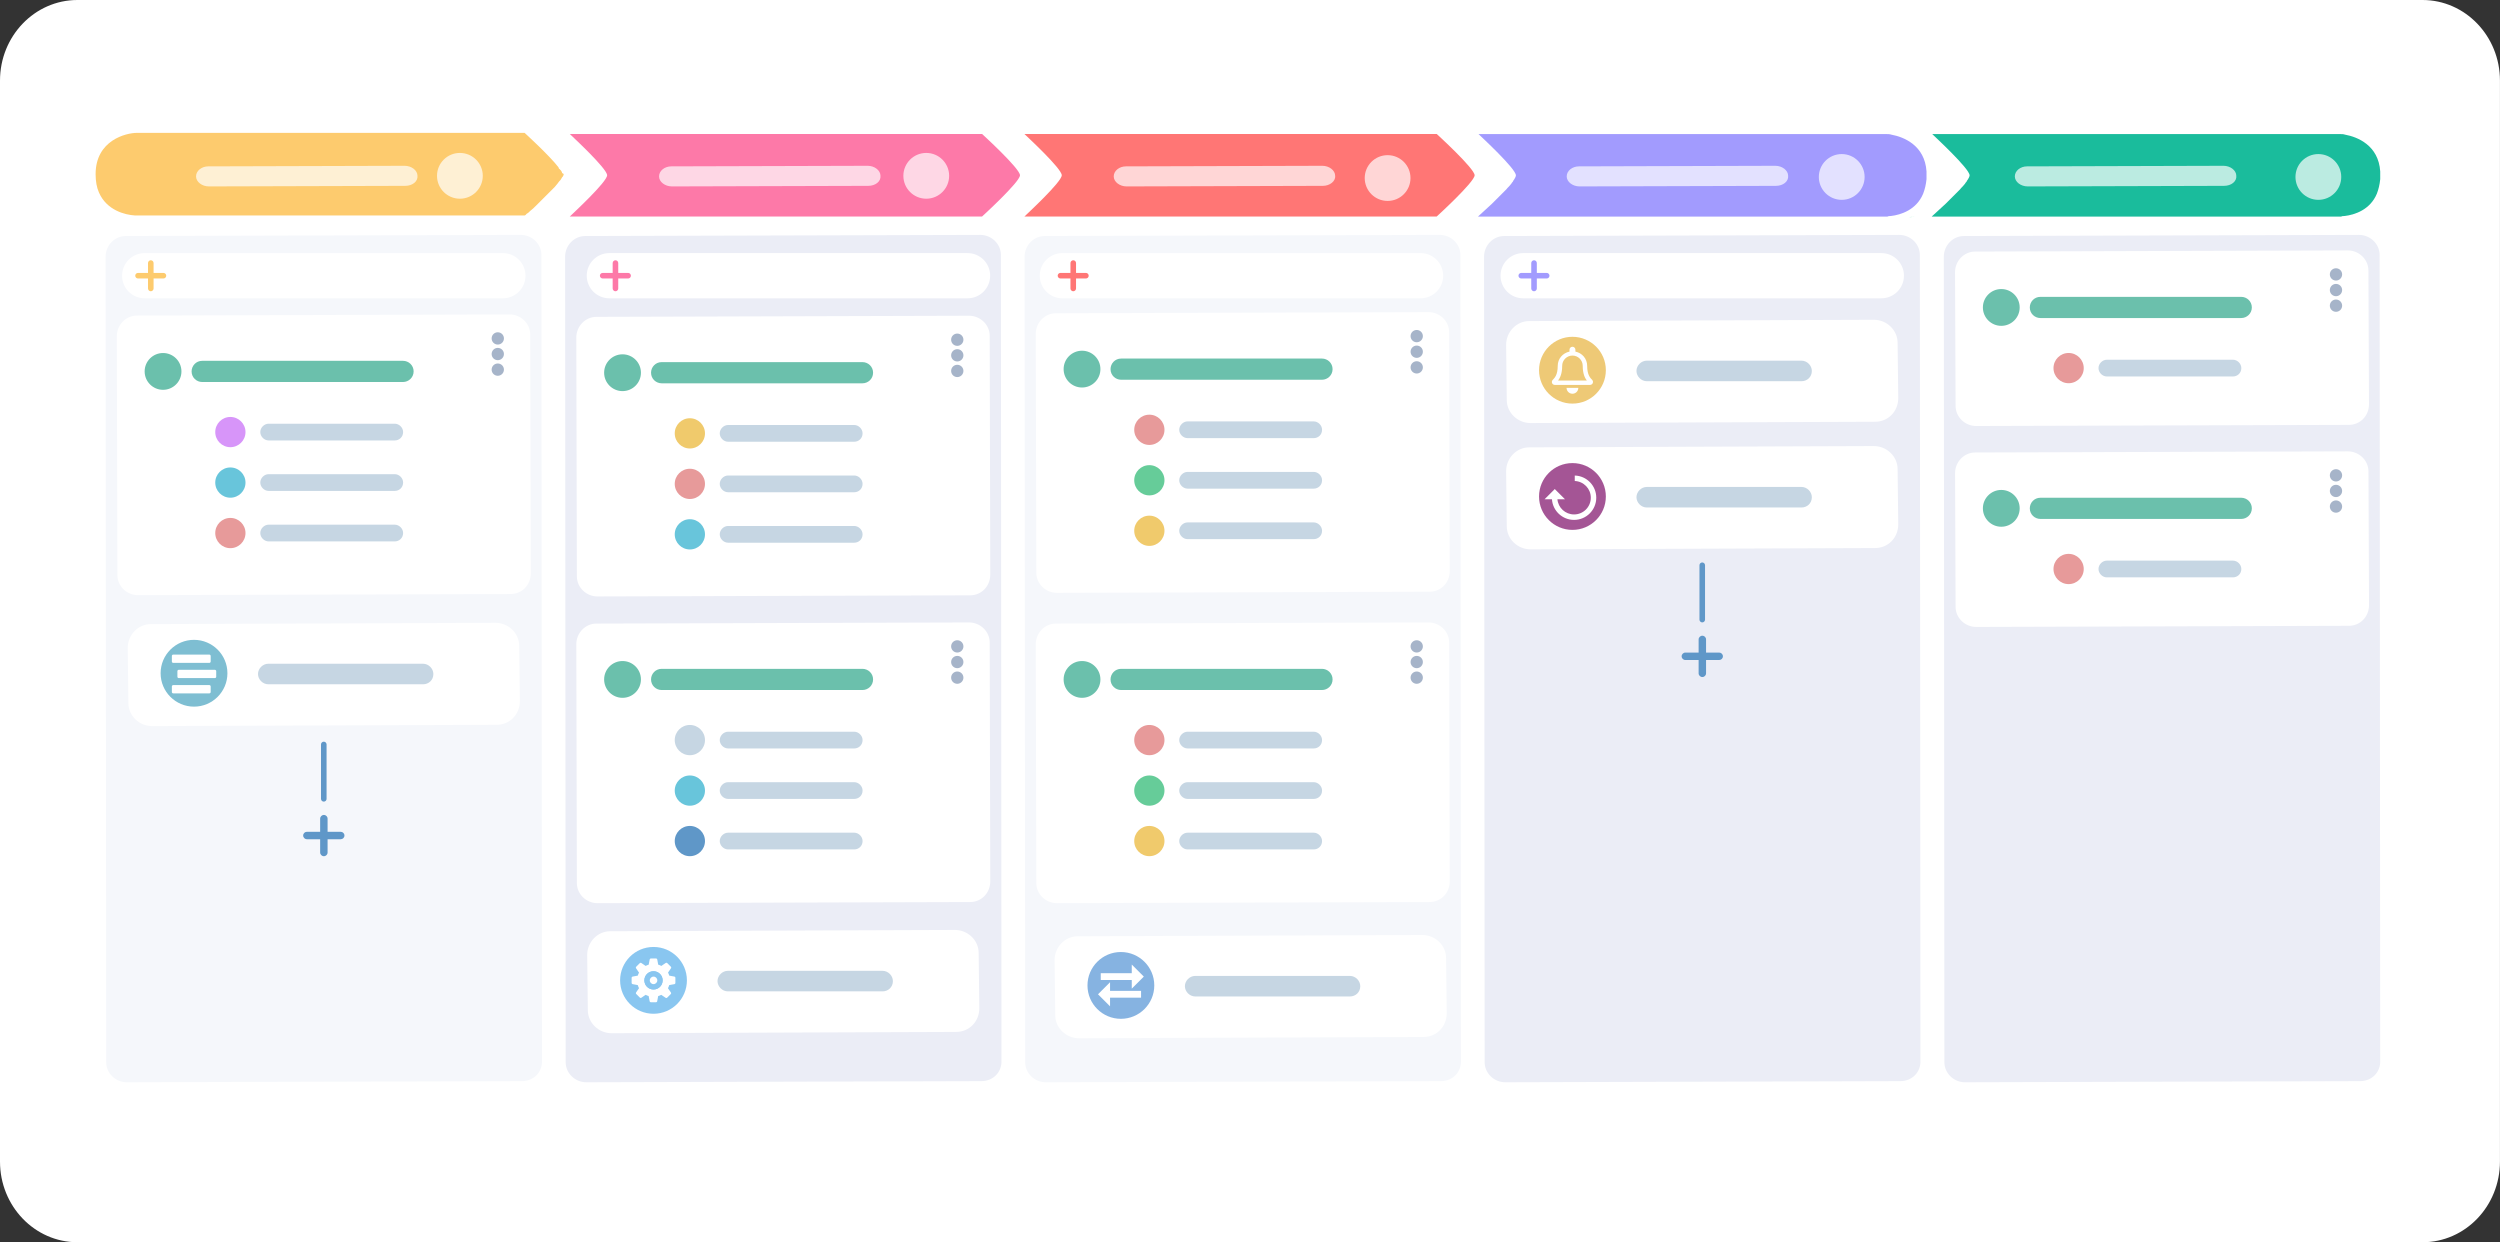 <svg xmlns="http://www.w3.org/2000/svg" xmlns:xlink="http://www.w3.org/1999/xlink" id="Layer_1" x="0px" y="0px" width="618.24px" height="307.2px" viewBox="0 0 618.24 307.2" style="enable-background:new 0 0 618.24 307.2;" xml:space="preserve"><rect x="0" y="0" width="618.24" height="307.2" fill="#333333" stroke="none"/><style type="text/css">	.st0{fill-rule:evenodd;clip-rule:evenodd;fill:#FFFFFF;}	.st1{opacity:0.11;enable-background:new    ;}	.st2{fill:#F5F7FB;}	.st3{fill:#EBEDF6;}	.st4{fill:#FDCB6E;}	.st5{fill:#FD79A8;}	.st6{fill:#FF7675;}	.st7{fill:#85ECC0;}	.st8{opacity:0.7;fill:#FFFFFF;enable-background:new    ;}	.st9{fill:#A29BFE;}	.st10{fill:#1ABC9C;}	.st11{fill:#FFFFFF;}	.st12{fill:#5F97C8;}	.st13{fill:#F0C895;}	.st14{fill:#A6B4C9;}	.st15{fill:#6BC0AC;}	.st16{fill:#F0CA6C;}	.st17{fill:#E79A9A;}	.st18{fill:#68C5DB;}	.st19{fill:#C6D6E3;}	.st20{fill:#66CC99;}	.st21{fill:#D795F9;}	.st22{fill:#EEC976;}	.st23{fill:#A45595;}	.st24{fill:#89C6F0;}	.st25{fill:#7EBED2;}	.st26{fill:#86B3E1;}</style><g>	<g>		<g>			<path class="st0" d="M599.08,307.2H19.16C8.58,307.2,0,298.27,0,287.26V19.94C0,8.93,8.58,0,19.16,0h579.91    c10.58,0,19.16,8.93,19.16,19.94v267.27C618.24,298.27,609.66,307.2,599.08,307.2z"></path>		</g>	</g>	<path id="Pfad_2690_00000132771784610571556660000014883646956624672700_" class="st1" d="M518.15,12.81  c-0.37-0.49-0.74-0.86-1.1-1.35C517.41,11.95,517.78,12.32,518.15,12.81z"></path>	<path class="st2" d="M356.32,267.36l-97.7,0.28c-2.76,0-5.1-2.21-5.1-4.97l-0.14-199.2c0-2.76,2.21-5.1,4.97-5.1l97.7-0.28  c2.76,0,5.1,2.21,5.1,4.97l0.14,199.2C361.42,265.15,359.21,267.36,356.32,267.36z"></path>	<path class="st3" d="M469.95,267.36l-97.7,0.28c-2.76,0-5.1-2.21-5.1-4.97L367,63.47c0-2.76,2.21-5.1,4.97-5.1l97.7-0.28  c2.76,0,5.1,2.21,5.1,4.97l0.14,199.2C475.05,265.15,472.84,267.36,469.95,267.36z"></path>	<path class="st3" d="M583.64,267.36l-97.7,0.28c-2.76,0-5.1-2.21-5.1-4.97l-0.14-199.2c0-2.76,2.21-5.1,4.97-5.1l97.7-0.28  c2.76,0,5.1,2.21,5.1,4.97l0.14,199.2C588.75,265.15,586.54,267.36,583.64,267.36z"></path>	<path class="st2" d="M129.06,267.36l-97.7,0.28c-2.76,0-5.1-2.21-5.1-4.97l-0.14-199.2c0-2.76,2.21-5.1,4.97-5.1l97.7-0.28  c2.76,0,5.1,2.21,5.1,4.97l0.14,199.2C134.16,265.15,131.96,267.36,129.06,267.36z"></path>	<path class="st3" d="M242.69,267.36l-97.7,0.28c-2.76,0-5.1-2.21-5.1-4.97l-0.14-199.2c0-2.76,2.21-5.1,4.97-5.1l97.7-0.28  c2.76,0,5.1,2.21,5.1,4.97l0.14,199.2C247.79,265.15,245.58,267.36,242.69,267.36z"></path>	<g>		<path class="st4" d="M139.39,43.07L139.39,43.07c0,0.14,0,0.28-0.14,0.41c0,0.14-0.14,0.28-0.28,0.41c0,0.14-0.14,0.14-0.14,0.28   c-0.14,0.28-0.28,0.41-0.55,0.69l0,0c-0.14,0.14-0.28,0.41-0.41,0.55c-0.28,0.28-0.41,0.55-0.69,0.83   c-0.14,0.14-0.28,0.28-0.41,0.41c-0.28,0.28-0.55,0.55-0.83,0.83c-0.14,0.14-0.28,0.28-0.41,0.41c-0.28,0.28-0.41,0.41-0.69,0.69   l-0.41,0.41c-0.14,0.14-0.14,0.14-0.28,0.28c-0.14,0.14-0.14,0.14-0.28,0.28c-0.28,0.28-0.41,0.41-0.69,0.69   c-0.28,0.28-0.41,0.41-0.55,0.55c-0.55,0.55-0.97,0.97-1.52,1.38c-0.28,0.28-0.55,0.55-0.83,0.69c0,0-0.14,0-0.14,0.14   c-0.14,0.14-0.28,0.28-0.41,0.28l0,0l0,0c0,0-94.36,0-95.88,0c-0.14,0-0.28,0-0.41,0c0,0,0,0-0.14,0   c-2.34-0.14-6.9-1.24-8.83-5.66c-0.55-1.24-0.83-2.76-0.83-4.55c0-8.41,7.59-10.21,10.21-10.21h95.88c0,0,6.07,5.52,8.41,8.55   c0,0,0,0,0,0.14c0.14,0.14,0.14,0.28,0.28,0.28c0.14,0.14,0.14,0.28,0.28,0.28l0,0c0,0.14,0.14,0.14,0.14,0.28   c0.14,0.14,0.14,0.28,0.14,0.41C139.39,42.93,139.39,43.07,139.39,43.07L139.39,43.07z"></path>	</g>	<path class="st5" d="M252.24,43.34c0-1.66-9.38-10.21-9.38-10.21H141.18c-0.14,0-0.14,0-0.28,0c0.55,0.55,9.24,8.55,9.24,10.21  s-8.69,9.66-9.24,10.21c0.14,0,0.14,0,0.28,0h101.67C242.85,53.55,252.24,45,252.24,43.34z"></path>	<g>		<path class="st6" d="M364.67,43.34c0-1.66-9.38-10.21-9.38-10.21H253.61c-0.14,0-0.14,0-0.28,0c0.55,0.55,9.24,8.55,9.24,10.21   s-8.69,9.66-9.24,10.21c0.14,0,0.14,0,0.28,0h101.67C355.29,53.55,364.67,45,364.67,43.34z"></path>	</g>	<path class="st7" d="M473.24,53.55c0,0,0.14-0.14,0.28-0.28C473.38,53.41,473.24,53.55,473.24,53.55z"></path>	<path class="st8" d="M100.21,45.96L51.65,46.1c-1.66,0-3.17-1.1-3.17-2.48l0,0c0-1.38,1.38-2.48,3.03-2.48L100.07,41  c1.66,0,3.17,1.1,3.17,2.48l0,0C103.38,44.86,102,45.96,100.21,45.96z"></path>	<path class="st8" d="M214.71,45.96l-48.56,0.14c-1.66,0-3.17-1.1-3.17-2.48l0,0c0-1.38,1.38-2.48,3.03-2.48L214.57,41  c1.66,0,3.17,1.1,3.17,2.48l0,0C217.88,44.86,216.5,45.96,214.71,45.96z"></path>	<path class="st8" d="M327.15,45.96l-48.56,0.14c-1.66,0-3.17-1.1-3.17-2.48l0,0c0-1.38,1.38-2.48,3.03-2.48L327.01,41  c1.66,0,3.17,1.1,3.17,2.48l0,0C330.32,44.86,328.8,45.96,327.15,45.96z"></path>	<g>		<path class="st9" d="M476.42,43.34c0,0.41,0,0.69,0,0.97c-0.14,1.38-0.41,2.48-0.83,3.59c-1.66,4-5.52,5.24-8,5.52l0,0   c-0.28,0-0.55,0-0.83,0.14c0,0,0,0-0.14,0s-0.28,0-0.41,0H365.78l0,0c-0.14,0-0.14,0-0.28,0c0.28-0.28,1.66-1.52,3.45-3.17l0,0   c0.97-0.97,2.07-2.07,3.03-3.03c0.14-0.14,0.41-0.41,0.55-0.55c0.28-0.41,0.69-0.69,0.97-1.1c0.14-0.14,0.28-0.28,0.41-0.55   c0.14-0.14,0.28-0.28,0.28-0.41c0.41-0.55,0.69-1.1,0.69-1.38c0-1.66-8.69-9.66-9.24-10.21c0.14,0,0.14,0,0.28,0h100.71   c0.28,0,0.69,0,1.1,0.14c3.03,0.55,8.28,2.62,8.69,9.1C476.42,42.65,476.42,43.07,476.42,43.34z"></path>	</g>	<g>		<g>			<g>				<path class="st10" d="M588.62,43.34c0,0.41,0,0.69,0,0.97c-0.14,1.38-0.41,2.48-0.83,3.59c-1.66,4-5.52,5.24-8,5.52l0,0     c-0.28,0-0.55,0-0.83,0.14c0,0,0,0-0.14,0c-0.14,0-0.28,0-0.41,0H477.98l0,0c-0.14,0-0.14,0-0.28,0     c0.28-0.28,1.66-1.52,3.45-3.17l0,0c0.97-0.97,2.07-2.07,3.03-3.03c0.14-0.14,0.41-0.41,0.55-0.55c0.28-0.41,0.69-0.69,0.97-1.1     c0.14-0.14,0.28-0.28,0.41-0.55c0.14-0.14,0.28-0.28,0.28-0.41c0.41-0.55,0.69-1.1,0.69-1.38c0-1.66-8.69-9.66-9.24-10.21     c0.14,0,0.14,0,0.28,0h100.71c0.28,0,0.69,0,1.1,0.14c3.03,0.55,8.28,2.62,8.69,9.1C588.62,42.65,588.62,43.07,588.62,43.34z"></path>			</g>		</g>	</g>	<path class="st7" d="M473.52,53.55L473.52,53.55C473.38,53.69,473.38,53.69,473.52,53.55C473.38,53.69,473.38,53.69,473.52,53.55  l-1.38,0.14c0.14,0,0.28,0,0.41,0c0,0,0,0,0.14,0C472.97,53.55,473.24,53.55,473.52,53.55z"></path>	<circle class="st8" cx="113.73" cy="43.48" r="5.66"></circle>	<circle class="st8" cx="229.06" cy="43.48" r="5.66"></circle>	<circle class="st8" cx="455.45" cy="43.76" r="5.66"></circle>	<circle class="st8" cx="343.15" cy="44.03" r="5.66"></circle>	<path class="st8" d="M439.17,45.96l-48.56,0.14c-1.66,0-3.17-1.1-3.17-2.48l0,0c0-1.38,1.38-2.48,3.03-2.48L439.03,41  c1.66,0,3.17,1.1,3.17,2.48l0,0C442.34,44.86,440.96,45.96,439.17,45.96z"></path>	<circle class="st8" cx="573.32" cy="43.76" r="5.66"></circle>	<path class="st8" d="M549.99,45.96l-48.56,0.14c-1.66,0-3.17-1.1-3.17-2.48l0,0c0-1.38,1.38-2.48,3.03-2.48L549.86,41  c1.66,0,3.17,1.1,3.17,2.48l0,0C553.17,44.86,551.79,45.96,549.99,45.96z"></path>	<g>		<path class="st11" d="M351.3,73.77h-88.58c-3.09,0-5.59-2.5-5.59-5.59c0-3.09,2.5-5.59,5.59-5.59h88.58c3.09,0,5.59,2.5,5.59,5.59   C356.89,71.27,354.39,73.77,351.3,73.77z"></path>	</g>	<g>		<path class="st11" d="M239.27,73.77h-88.58c-3.09,0-5.59-2.5-5.59-5.59c0-3.09,2.5-5.59,5.59-5.59h88.58   c3.09,0,5.59,2.5,5.59,5.59C244.86,71.27,242.36,73.77,239.27,73.77z"></path>	</g>	<g>		<g>			<g>				<path class="st6" d="M269.23,68.18c0,0.39-0.32,0.69-0.69,0.69h-2.44v2.47c0,0.37-0.31,0.69-0.69,0.69     c-0.37,0-0.69-0.32-0.69-0.69v-2.47h-2.47c-0.37,0-0.69-0.31-0.69-0.69c0-0.39,0.32-0.69,0.69-0.69h2.47v-2.44     c0-0.37,0.32-0.69,0.69-0.69c0.39,0,0.69,0.32,0.69,0.69v2.44h2.44C268.91,67.49,269.23,67.79,269.23,68.18z"></path>			</g>		</g>	</g>	<g>		<path class="st11" d="M465.25,73.77h-88.58c-3.09,0-5.59-2.5-5.59-5.59c0-3.09,2.5-5.59,5.59-5.59h88.58   c3.09,0,5.59,2.5,5.59,5.59S468.34,73.77,465.25,73.77z"></path>	</g>	<g>		<g>			<g>				<path class="st9" d="M383.18,68.18c0,0.39-0.32,0.69-0.69,0.69h-2.44v2.47c0,0.37-0.31,0.69-0.69,0.69     c-0.37,0-0.69-0.32-0.69-0.69v-2.47h-2.47c-0.37,0-0.69-0.31-0.69-0.69c0-0.39,0.32-0.69,0.69-0.69h2.47v-2.44     c0-0.37,0.32-0.69,0.69-0.69c0.39,0,0.69,0.32,0.69,0.69v2.44h2.44C382.86,67.49,383.18,67.79,383.18,68.18z"></path>			</g>		</g>	</g>	<g>		<g>			<g>				<path class="st5" d="M156.02,68.18c0,0.39-0.32,0.69-0.69,0.69h-2.44v2.47c0,0.37-0.31,0.69-0.69,0.69     c-0.37,0-0.69-0.32-0.69-0.69v-2.47h-2.47c-0.37,0-0.69-0.31-0.69-0.69c0-0.39,0.32-0.69,0.69-0.69h2.47v-2.44     c0-0.37,0.32-0.69,0.69-0.69c0.39,0,0.69,0.32,0.69,0.69v2.44h2.44C155.7,67.49,156.02,67.79,156.02,68.18z"></path>			</g>		</g>	</g>	<g>		<g>			<path class="st12" d="M85.18,206.62c0,0.52-0.42,0.92-0.92,0.92h-3.25v3.28c0,0.5-0.41,0.92-0.92,0.92    c-0.5,0-0.92-0.42-0.92-0.92v-3.28h-3.28c-0.5,0-0.92-0.41-0.92-0.92c0-0.52,0.42-0.92,0.92-0.92h3.28v-3.25    c0-0.5,0.42-0.92,0.92-0.92c0.52,0,0.92,0.42,0.92,0.92v3.25h3.25C84.76,205.7,85.18,206.1,85.18,206.62z"></path>		</g>	</g>	<g>		<path class="st11" d="M124.36,73.77H35.78c-3.09,0-5.59-2.5-5.59-5.59c0-3.09,2.5-5.59,5.59-5.59h88.58c3.09,0,5.59,2.5,5.59,5.59   S127.45,73.77,124.36,73.77z"></path>	</g>	<g>		<g>			<g>				<path class="st4" d="M41.11,68.18c0,0.39-0.32,0.69-0.69,0.69h-2.44v2.47c0,0.37-0.31,0.69-0.69,0.69     c-0.37,0-0.69-0.32-0.69-0.69v-2.47h-2.47c-0.37,0-0.69-0.31-0.69-0.69c0-0.39,0.32-0.69,0.69-0.69h2.47v-2.44     c0-0.37,0.32-0.69,0.69-0.69c0.39,0,0.69,0.32,0.69,0.69v2.44h2.44C40.79,67.49,41.11,67.79,41.11,68.18z"></path>			</g>		</g>	</g>	<g>		<g>			<path class="st13" d="M227.22,111.9c0,0,0.14-0.14,0.41-0.41c0,0.14-0.14,0.28-0.14,0.41C227.36,111.9,227.22,111.9,227.22,111.9    L227.22,111.9z"></path>		</g>	</g>	<path class="st11" d="M239.92,147.22l-92.16,0.28c-2.76,0-5.1-2.21-5.1-4.97l-0.14-59.07c0-2.76,2.21-5.1,4.97-5.1l92.16-0.28  c2.76,0,5.1,2.21,5.1,4.97l0.14,59.07C244.88,145.01,242.67,147.22,239.92,147.22z"></path>	<g>		<circle class="st14" cx="236.73" cy="84.01" r="1.52"></circle>		<circle class="st14" cx="236.73" cy="87.87" r="1.52"></circle>		<circle class="st14" cx="236.73" cy="91.73" r="1.52"></circle>	</g>	<path class="st15" d="M213.29,94.79h-49.67c-1.38,0-2.62-1.1-2.62-2.62l0,0c0-1.38,1.1-2.62,2.62-2.62h49.67  c1.38,0,2.62,1.1,2.62,2.62l0,0C215.91,93.69,214.67,94.79,213.29,94.79z"></path>	<circle class="st16" cx="170.6" cy="107.17" r="3.74"></circle>	<circle class="st17" cx="170.6" cy="119.66" r="3.74"></circle>	<circle class="st18" cx="170.6" cy="132.14" r="3.74"></circle>	<circle class="st15" cx="153.95" cy="92.17" r="4.55"></circle>	<path class="st19" d="M211.24,109.24h-31.18c-1.1,0-2.07-0.97-2.07-2.07l0,0c0-1.1,0.97-2.07,2.07-2.07h31.18  c1.1,0,2.07,0.97,2.07,2.07l0,0C213.31,108.41,212.35,109.24,211.24,109.24z"></path>	<path class="st19" d="M211.24,121.73h-31.18c-1.1,0-2.07-0.97-2.07-2.07l0,0c0-1.1,0.97-2.07,2.07-2.07h31.18  c1.1,0,2.07,0.97,2.07,2.07l0,0C213.31,120.9,212.35,121.73,211.24,121.73z"></path>	<path class="st19" d="M211.24,134.21h-31.18c-1.1,0-2.07-0.97-2.07-2.07l0,0c0-1.1,0.97-2.07,2.07-2.07h31.18  c1.1,0,2.07,0.97,2.07,2.07l0,0C213.31,133.38,212.35,134.21,211.24,134.21z"></path>	<g>		<g>			<path class="st13" d="M340.85,111.01c0,0,0.14-0.14,0.41-0.41c0,0.14-0.14,0.28-0.14,0.41    C340.99,111.01,340.85,111.01,340.85,111.01L340.85,111.01z"></path>		</g>	</g>	<path class="st11" d="M353.54,146.33l-92.16,0.28c-2.76,0-5.1-2.21-5.1-4.97l-0.14-59.07c0-2.76,2.21-5.1,4.97-5.1l92.16-0.28  c2.76,0,5.1,2.21,5.1,4.97l0.14,59.07C358.51,144.12,356.3,146.33,353.54,146.33z"></path>	<g>		<circle class="st14" cx="350.35" cy="83.12" r="1.52"></circle>		<circle class="st14" cx="350.35" cy="86.98" r="1.52"></circle>		<circle class="st14" cx="350.35" cy="90.85" r="1.52"></circle>	</g>	<path class="st15" d="M326.92,93.91h-49.67c-1.38,0-2.62-1.1-2.62-2.62l0,0c0-1.38,1.1-2.62,2.62-2.62h49.67  c1.38,0,2.62,1.1,2.62,2.62l0,0C329.54,92.8,328.3,93.91,326.92,93.91z"></path>	<circle class="st17" cx="284.23" cy="106.29" r="3.74"></circle>	<circle class="st20" cx="284.23" cy="118.77" r="3.74"></circle>	<circle class="st16" cx="284.23" cy="131.26" r="3.74"></circle>	<circle class="st15" cx="267.58" cy="91.28" r="4.55"></circle>	<path class="st19" d="M324.87,108.35h-31.18c-1.1,0-2.07-0.97-2.07-2.07l0,0c0-1.1,0.97-2.07,2.07-2.07h31.18  c1.1,0,2.07,0.97,2.07,2.07l0,0C326.94,107.53,325.98,108.35,324.87,108.35z"></path>	<path class="st11" d="M580.87,105.07l-92.16,0.28c-2.76,0-5.1-2.21-5.1-4.97l-0.14-33.07c0-2.76,2.21-5.1,4.97-5.1l92.16-0.28  c2.76,0,5.1,2.21,5.1,4.97l0.14,33.07C585.84,102.87,583.63,105.07,580.87,105.07z"></path>	<g>		<circle class="st14" cx="577.68" cy="67.86" r="1.52"></circle>		<circle class="st14" cx="577.68" cy="71.73" r="1.52"></circle>		<circle class="st14" cx="577.68" cy="75.59" r="1.52"></circle>	</g>	<path class="st15" d="M554.25,78.65h-49.67c-1.38,0-2.62-1.1-2.62-2.62l0,0c0-1.38,1.1-2.62,2.62-2.62h49.67  c1.38,0,2.62,1.1,2.62,2.62l0,0C556.87,77.54,555.63,78.65,554.25,78.65z"></path>	<circle class="st17" cx="511.56" cy="91.03" r="3.74"></circle>	<circle class="st15" cx="494.91" cy="76.03" r="4.55"></circle>	<path class="st19" d="M552.2,93.1h-31.18c-1.1,0-2.07-0.97-2.07-2.07l0,0c0-1.1,0.97-2.07,2.07-2.07h31.18  c1.1,0,2.07,0.97,2.07,2.07l0,0C554.27,92.27,553.3,93.1,552.2,93.1z"></path>	<path class="st11" d="M580.87,154.76l-92.16,0.28c-2.76,0-5.1-2.21-5.1-4.97L483.48,117c0-2.76,2.21-5.1,4.97-5.1l92.16-0.28  c2.76,0,5.1,2.21,5.1,4.97l0.14,33.07C585.84,152.55,583.63,154.76,580.87,154.76z"></path>	<g>		<circle class="st14" cx="577.68" cy="117.55" r="1.52"></circle>		<circle class="st14" cx="577.68" cy="121.41" r="1.52"></circle>		<circle class="st14" cx="577.68" cy="125.27" r="1.52"></circle>	</g>	<path class="st15" d="M554.25,128.33h-49.67c-1.38,0-2.62-1.1-2.62-2.62l0,0c0-1.38,1.1-2.62,2.62-2.62h49.67  c1.38,0,2.62,1.1,2.62,2.62l0,0C556.87,127.23,555.63,128.33,554.25,128.33z"></path>	<circle class="st17" cx="511.56" cy="140.71" r="3.74"></circle>	<circle class="st15" cx="494.91" cy="125.71" r="4.55"></circle>	<path class="st19" d="M552.2,142.78h-31.18c-1.1,0-2.07-0.97-2.07-2.07l0,0c0-1.1,0.97-2.07,2.07-2.07h31.18  c1.1,0,2.07,0.97,2.07,2.07l0,0C554.27,141.95,553.3,142.78,552.2,142.78z"></path>	<path class="st19" d="M324.87,120.84h-31.18c-1.1,0-2.07-0.97-2.07-2.07l0,0c0-1.1,0.97-2.07,2.07-2.07h31.18  c1.1,0,2.07,0.97,2.07,2.07l0,0C326.94,120.01,325.98,120.84,324.87,120.84z"></path>	<path class="st19" d="M324.87,133.33h-31.18c-1.1,0-2.07-0.97-2.07-2.07l0,0c0-1.1,0.97-2.07,2.07-2.07h31.18  c1.1,0,2.07,0.97,2.07,2.07l0,0C326.94,132.5,325.98,133.33,324.87,133.33z"></path>	<g>		<g>			<path class="st13" d="M340.85,187.75c0,0,0.14-0.14,0.41-0.41c0,0.14-0.14,0.28-0.14,0.41    C340.99,187.75,340.85,187.75,340.85,187.75L340.85,187.75z"></path>		</g>	</g>	<path class="st11" d="M353.54,223.07l-92.16,0.28c-2.76,0-5.1-2.21-5.1-4.97l-0.14-59.07c0-2.76,2.21-5.1,4.97-5.1l92.16-0.28  c2.76,0,5.1,2.21,5.1,4.97l0.14,59.07C358.51,220.86,356.3,223.07,353.54,223.07z"></path>	<g>		<circle class="st14" cx="350.35" cy="159.85" r="1.52"></circle>		<circle class="st14" cx="350.35" cy="163.72" r="1.52"></circle>		<circle class="st14" cx="350.35" cy="167.58" r="1.52"></circle>	</g>	<path class="st15" d="M326.92,170.64h-49.67c-1.38,0-2.62-1.1-2.62-2.62l0,0c0-1.38,1.1-2.62,2.62-2.62h49.67  c1.38,0,2.62,1.1,2.62,2.62l0,0C329.54,169.54,328.3,170.64,326.92,170.64z"></path>	<circle class="st17" cx="284.23" cy="183.02" r="3.74"></circle>	<circle class="st20" cx="284.23" cy="195.51" r="3.74"></circle>	<circle class="st16" cx="284.23" cy="207.99" r="3.74"></circle>	<circle class="st15" cx="267.58" cy="168.02" r="4.55"></circle>	<path class="st19" d="M324.87,185.09h-31.18c-1.1,0-2.07-0.97-2.07-2.07l0,0c0-1.1,0.97-2.07,2.07-2.07h31.18  c1.1,0,2.07,0.97,2.07,2.07l0,0C326.94,184.26,325.98,185.09,324.87,185.09z"></path>	<path class="st19" d="M324.87,197.57h-31.18c-1.1,0-2.07-0.97-2.07-2.07l0,0c0-1.1,0.97-2.07,2.07-2.07h31.18  c1.1,0,2.07,0.97,2.07,2.07l0,0C326.94,196.75,325.98,197.57,324.87,197.57z"></path>	<path class="st19" d="M324.87,210.06h-31.18c-1.1,0-2.07-0.97-2.07-2.07l0,0c0-1.1,0.97-2.07,2.07-2.07h31.18  c1.1,0,2.07,0.97,2.07,2.07l0,0C326.94,209.23,325.98,210.06,324.87,210.06z"></path>	<g>		<g>			<path class="st13" d="M227.22,187.75c0,0,0.14-0.14,0.41-0.41c0,0.14-0.14,0.28-0.14,0.41    C227.36,187.75,227.22,187.75,227.22,187.75L227.22,187.75z"></path>		</g>	</g>	<path class="st11" d="M239.92,223.07l-92.16,0.28c-2.76,0-5.1-2.21-5.1-4.97l-0.14-59.07c0-2.76,2.21-5.1,4.97-5.1l92.16-0.28  c2.76,0,5.1,2.21,5.1,4.97l0.14,59.07C244.88,220.86,242.67,223.07,239.92,223.07z"></path>	<g>		<circle class="st14" cx="236.73" cy="159.85" r="1.52"></circle>		<circle class="st14" cx="236.73" cy="163.72" r="1.52"></circle>		<circle class="st14" cx="236.73" cy="167.58" r="1.52"></circle>	</g>	<path class="st15" d="M213.29,170.64h-49.67c-1.38,0-2.62-1.1-2.62-2.62l0,0c0-1.38,1.1-2.62,2.62-2.62h49.67  c1.38,0,2.62,1.1,2.62,2.62l0,0C215.91,169.54,214.67,170.64,213.29,170.64z"></path>	<circle class="st19" cx="170.6" cy="183.02" r="3.74"></circle>	<circle class="st18" cx="170.6" cy="195.51" r="3.74"></circle>	<circle class="st12" cx="170.6" cy="207.99" r="3.74"></circle>	<circle class="st15" cx="153.95" cy="168.02" r="4.55"></circle>	<path class="st19" d="M211.24,185.09h-31.18c-1.1,0-2.07-0.97-2.07-2.07l0,0c0-1.1,0.97-2.07,2.07-2.07h31.18  c1.1,0,2.07,0.97,2.07,2.07l0,0C213.31,184.26,212.35,185.09,211.24,185.09z"></path>	<path class="st19" d="M211.24,197.57h-31.18c-1.1,0-2.07-0.97-2.07-2.07l0,0c0-1.1,0.97-2.07,2.07-2.07h31.18  c1.1,0,2.07,0.97,2.07,2.07l0,0C213.31,196.75,212.35,197.57,211.24,197.57z"></path>	<path class="st19" d="M211.24,210.06h-31.18c-1.1,0-2.07-0.97-2.07-2.07l0,0c0-1.1,0.97-2.07,2.07-2.07h31.18  c1.1,0,2.07,0.97,2.07,2.07l0,0C213.31,209.23,212.35,210.06,211.24,210.06z"></path>	<g>		<g>			<path class="st13" d="M113.6,111.58c0,0,0.14-0.14,0.41-0.41c0,0.14-0.14,0.28-0.14,0.41    C113.73,111.58,113.6,111.58,113.6,111.58L113.6,111.58z"></path>		</g>	</g>	<path class="st11" d="M126.29,146.9l-92.16,0.28c-2.76,0-5.1-2.21-5.1-4.97l-0.14-59.07c0-2.76,2.21-5.1,4.97-5.1l92.16-0.28  c2.76,0,5.1,2.21,5.1,4.97l0.14,59.07C131.25,144.69,129.05,146.9,126.29,146.9z"></path>	<g>		<circle class="st14" cx="123.1" cy="83.69" r="1.52"></circle>		<circle class="st14" cx="123.1" cy="87.55" r="1.52"></circle>		<circle class="st14" cx="123.1" cy="91.41" r="1.52"></circle>	</g>	<path class="st15" d="M99.66,94.47H50c-1.38,0-2.62-1.1-2.62-2.62l0,0c0-1.38,1.1-2.62,2.62-2.62h49.67c1.38,0,2.62,1.1,2.62,2.62  l0,0C102.28,93.37,101.04,94.47,99.66,94.47z"></path>	<circle class="st21" cx="56.97" cy="106.85" r="3.74"></circle>	<circle class="st18" cx="56.97" cy="119.34" r="3.74"></circle>	<circle class="st17" cx="56.97" cy="131.82" r="3.74"></circle>	<circle class="st15" cx="40.32" cy="91.85" r="4.55"></circle>	<path class="st19" d="M97.62,108.92H66.44c-1.1,0-2.07-0.97-2.07-2.07l0,0c0-1.1,0.97-2.07,2.07-2.07h31.18  c1.1,0,2.07,0.97,2.07,2.07l0,0C99.68,108.09,98.72,108.92,97.62,108.92z"></path>	<path class="st19" d="M97.62,121.4H66.44c-1.1,0-2.07-0.97-2.07-2.07l0,0c0-1.1,0.97-2.07,2.07-2.07h31.18  c1.1,0,2.07,0.97,2.07,2.07l0,0C99.68,120.58,98.72,121.4,97.62,121.4z"></path>	<path class="st19" d="M97.62,133.89H66.44c-1.1,0-2.07-0.97-2.07-2.07l0,0c0-1.1,0.97-2.07,2.07-2.07h31.18  c1.1,0,2.07,0.97,2.07,2.07l0,0C99.68,133.06,98.72,133.89,97.62,133.89z"></path>	<g>		<path class="st12" d="M80.07,198.24c-0.38,0-0.69-0.31-0.69-0.69v-13.45c0-0.38,0.31-0.69,0.69-0.69c0.38,0,0.69,0.31,0.69,0.69   v13.45C80.77,197.93,80.46,198.24,80.07,198.24z"></path>	</g>	<g>		<g>			<path class="st12" d="M426.07,162.3c0,0.52-0.42,0.92-0.92,0.92h-3.25v3.29c0,0.5-0.41,0.92-0.92,0.92    c-0.5,0-0.92-0.42-0.92-0.92v-3.29h-3.28c-0.5,0-0.92-0.41-0.92-0.92s0.42-0.92,0.92-0.92h3.28v-3.25c0-0.5,0.42-0.92,0.92-0.92    c0.52,0,0.92,0.42,0.92,0.92v3.25h3.25C425.65,161.38,426.07,161.79,426.07,162.3z"></path>		</g>	</g>	<g>		<path class="st12" d="M420.96,153.92c-0.38,0-0.69-0.31-0.69-0.69v-13.45c0-0.38,0.31-0.69,0.69-0.69c0.38,0,0.69,0.31,0.69,0.69   v13.45C421.65,153.61,421.34,153.92,420.96,153.92z"></path>	</g>	<path class="st11" d="M463.72,104.3l-85.23,0.32c-3.17,0-5.87-2.54-5.87-5.71l-0.16-13.64c0-3.17,2.54-5.87,5.71-5.87l85.23-0.32  c3.17,0,5.87,2.54,5.87,5.71l0.16,13.64C469.44,101.76,466.9,104.3,463.72,104.3z"></path>	<path class="st22" d="M397.12,91.55c0,4.56-3.7,8.26-8.26,8.26c-4.56,0-8.26-3.7-8.26-8.26c0-4.56,3.7-8.26,8.26-8.26  C393.43,83.3,397.12,86.99,397.12,91.55z"></path>	<path class="st19" d="M445.52,94.27h-38.29c-1.35,0-2.54-1.19-2.54-2.54l0,0c0-1.35,1.19-2.54,2.54-2.54h38.29  c1.35,0,2.54,1.19,2.54,2.54l0,0C448.06,93.26,446.87,94.27,445.52,94.27z"></path>	<path class="st11" d="M463.72,135.53l-85.23,0.32c-3.17,0-5.87-2.54-5.87-5.71l-0.16-13.64c0-3.17,2.54-5.87,5.71-5.87l85.23-0.32  c3.17,0,5.87,2.54,5.87,5.71l0.16,13.64C469.44,132.99,466.9,135.53,463.72,135.53z"></path>	<path class="st23" d="M397.12,122.78c0,4.56-3.7,8.26-8.26,8.26c-4.56,0-8.26-3.7-8.26-8.26s3.7-8.26,8.26-8.26  C393.43,114.52,397.12,118.22,397.12,122.78z"></path>	<path class="st19" d="M445.52,125.5h-38.29c-1.35,0-2.54-1.19-2.54-2.54l0,0c0-1.35,1.19-2.54,2.54-2.54h38.29  c1.35,0,2.54,1.19,2.54,2.54l0,0C448.06,124.49,446.87,125.5,445.52,125.5z"></path>	<path class="st11" d="M236.47,255.19l-85.23,0.32c-3.17,0-5.87-2.54-5.87-5.71l-0.16-13.64c0-3.17,2.54-5.87,5.71-5.87l85.23-0.32  c3.17,0,5.87,2.54,5.87,5.71l0.16,13.64C242.19,252.65,239.65,255.19,236.47,255.19z"></path>	<path class="st24" d="M169.87,242.44c0,4.56-3.7,8.26-8.26,8.26c-4.56,0-8.26-3.7-8.26-8.26s3.7-8.26,8.26-8.26  C166.17,234.18,169.87,237.88,169.87,242.44z"></path>	<path class="st19" d="M218.27,245.16h-38.29c-1.35,0-2.54-1.19-2.54-2.54l0,0c0-1.35,1.19-2.54,2.54-2.54h38.29  c1.35,0,2.54,1.19,2.54,2.54l0,0C220.81,244.14,219.62,245.16,218.27,245.16z"></path>	<path class="st11" d="M122.85,179.24l-85.23,0.32c-3.17,0-5.87-2.54-5.87-5.71l-0.16-13.64c0-3.17,2.54-5.87,5.71-5.87l85.23-0.32  c3.17,0,5.87,2.54,5.87,5.71l0.16,13.64C128.56,176.7,126.02,179.24,122.85,179.24z"></path>	<path class="st25" d="M56.24,166.49c0,4.56-3.7,8.26-8.26,8.26s-8.26-3.7-8.26-8.26c0-4.56,3.7-8.26,8.26-8.26  C52.55,158.24,56.24,161.93,56.24,166.49z"></path>	<path class="st19" d="M104.64,169.22H66.34c-1.35,0-2.54-1.19-2.54-2.54l0,0c0-1.35,1.19-2.54,2.54-2.54h38.29  c1.35,0,2.54,1.19,2.54,2.54l0,0C107.18,168.2,105.99,169.22,104.64,169.22z"></path>	<path class="st11" d="M352.06,256.44l-85.23,0.32c-3.17,0-5.87-2.54-5.87-5.71l-0.16-13.64c0-3.17,2.54-5.87,5.71-5.87l85.23-0.32  c3.17,0,5.87,2.54,5.87,5.71l0.16,13.64C357.77,253.9,355.23,256.44,352.06,256.44z"></path>	<g id="Ebene_1_00000054247163615434242960000005070701013619507647_">		<path class="st26" d="M285.45,243.69c0,4.56-3.7,8.26-8.26,8.26s-8.26-3.7-8.26-8.26c0-4.56,3.7-8.26,8.26-8.26   C281.76,235.44,285.45,239.13,285.45,243.69z"></path>		<g>			<g>				<polygon class="st11" points="279.88,244.49 279.88,242.35 272.21,242.35 272.21,240.67 279.88,240.67 279.88,238.53      282.86,241.51     "></polygon>			</g>			<g>				<polygon class="st11" points="282.18,245.04 282.18,246.72 274.51,246.72 274.51,248.86 271.53,245.88 274.51,242.9      274.51,245.04     "></polygon>			</g>		</g>	</g>	<path class="st19" d="M333.85,246.42h-38.29c-1.35,0-2.54-1.19-2.54-2.54l0,0c0-1.35,1.19-2.54,2.54-2.54h38.29  c1.35,0,2.54,1.19,2.54,2.54l0,0C336.39,245.4,335.2,246.42,333.85,246.42z"></path>	<path class="st11" d="M393.76,93.97c-0.44-0.47-1.26-1.18-1.26-3.5c0-1.76-1.24-3.18-2.91-3.52v-0.47c0-0.4-0.33-0.73-0.73-0.73  c-0.4,0-0.73,0.33-0.73,0.73v0.47c-1.67,0.35-2.91,1.76-2.91,3.52c0,2.32-0.82,3.03-1.26,3.5c-0.14,0.15-0.2,0.32-0.2,0.49  c0,0.37,0.29,0.73,0.73,0.73h8.72c0.43,0,0.73-0.35,0.73-0.73C393.95,94.29,393.89,94.11,393.76,93.97L393.76,93.97z M385.31,94.1  c0.48-0.64,1.01-1.69,1.01-3.62c0,0,0-0.01,0-0.01c0-1.4,1.14-2.54,2.54-2.54c1.4,0,2.54,1.14,2.54,2.54c0,0,0,0.01,0,0.01  c0,1.93,0.53,2.99,1.01,3.62H385.31z M388.86,97.37c0.8,0,1.45-0.65,1.45-1.45h-2.91C387.41,96.72,388.06,97.37,388.86,97.37z"></path>	<path class="st11" d="M394.75,123.08c0,3.03-2.46,5.49-5.49,5.49c-2.9,0-5.28-2.25-5.47-5.11h-1.82l2.52-2.52l2.52,2.52h-1.87  c0.19,2.11,1.96,3.76,4.12,3.76c2.29,0,4.14-1.85,4.14-4.14c0-2.23-1.76-4.04-3.97-4.13v-1.35  C392.38,117.68,394.75,120.1,394.75,123.08z"></path>	<path class="st11" d="M166.81,241.51l-1.3-0.24c-0.08-0.26-0.18-0.52-0.31-0.75l0.75-1.1c0.07-0.1,0.06-0.26-0.03-0.34l-0.93-0.93  c-0.09-0.09-0.24-0.1-0.34-0.03l-1.1,0.75c-0.25-0.13-0.51-0.24-0.78-0.32l-0.24-1.3c-0.02-0.12-0.14-0.22-0.27-0.22h-1.32  c-0.12,0-0.24,0.1-0.27,0.22l-0.25,1.31c-0.26,0.08-0.51,0.18-0.75,0.31l-1.09-0.74c-0.1-0.07-0.26-0.06-0.34,0.03l-0.93,0.93  c-0.09,0.09-0.1,0.24-0.03,0.34l0.75,1.1c-0.13,0.24-0.23,0.48-0.31,0.74l-1.3,0.24c-0.12,0.02-0.22,0.14-0.22,0.27v1.32  c0,0.12,0.1,0.24,0.22,0.27l1.3,0.24c0.08,0.27,0.18,0.52,0.31,0.76l-0.74,1.08c-0.07,0.1-0.06,0.26,0.03,0.34l0.93,0.93  c0.09,0.09,0.24,0.1,0.34,0.03l1.08-0.74c0.23,0.13,0.48,0.23,0.74,0.31l0.25,1.31c0.02,0.12,0.14,0.22,0.27,0.22h1.32  c0.12,0,0.24-0.1,0.27-0.22l0.24-1.3c0.27-0.08,0.53-0.18,0.77-0.31l1.1,0.75c0.1,0.07,0.26,0.06,0.34-0.03l0.93-0.93  c0.09-0.09,0.1-0.24,0.03-0.34l-0.75-1.09c0.13-0.24,0.24-0.5,0.32-0.77l1.3-0.24c0.12-0.02,0.22-0.14,0.22-0.27v-1.32  C167.03,241.66,166.93,241.54,166.81,241.51z M161.61,244.7c-1.25,0-2.26-1.01-2.26-2.26c0-1.25,1.01-2.26,2.26-2.26  c1.25,0,2.26,1.01,2.26,2.26C163.87,243.69,162.86,244.7,161.61,244.7z"></path>	<path class="st24" d="M161.61,240.18c-1.25,0-2.26,1.01-2.26,2.26c0,1.25,1.01,2.26,2.26,2.26c1.25,0,2.26-1.01,2.26-2.26  C163.87,241.19,162.86,240.18,161.61,240.18z M161.61,243.37c-0.52,0-0.93-0.42-0.93-0.93c0-0.51,0.42-0.93,0.93-0.93  c0.52,0,0.93,0.42,0.93,0.93C162.55,242.95,162.13,243.37,161.61,243.37z"></path>	<path class="st11" d="M162.55,242.44c0,0.52-0.42,0.93-0.93,0.93c-0.52,0-0.93-0.42-0.93-0.93c0-0.51,0.42-0.93,0.93-0.93  C162.13,241.51,162.55,241.92,162.55,242.44z"></path>	<path class="st11" d="M42.84,163.93h8.92c0.19,0,0.34-0.15,0.34-0.34v-1.37c0-0.19-0.15-0.34-0.34-0.34h-8.92  c-0.19,0-0.34,0.15-0.34,0.34v1.37C42.5,163.78,42.65,163.93,42.84,163.93z M53.13,165.64h-8.92c-0.19,0-0.34,0.15-0.34,0.34v1.37  c0,0.19,0.15,0.34,0.34,0.34h8.92c0.19,0,0.34-0.15,0.34-0.34v-1.37C53.48,165.8,53.32,165.64,53.13,165.64z M51.76,169.42h-8.92  c-0.19,0-0.34,0.15-0.34,0.34v1.37c0,0.19,0.15,0.34,0.34,0.34h8.92c0.19,0,0.34-0.15,0.34-0.34v-1.37  C52.1,169.57,51.95,169.42,51.76,169.42z"></path></g></svg>